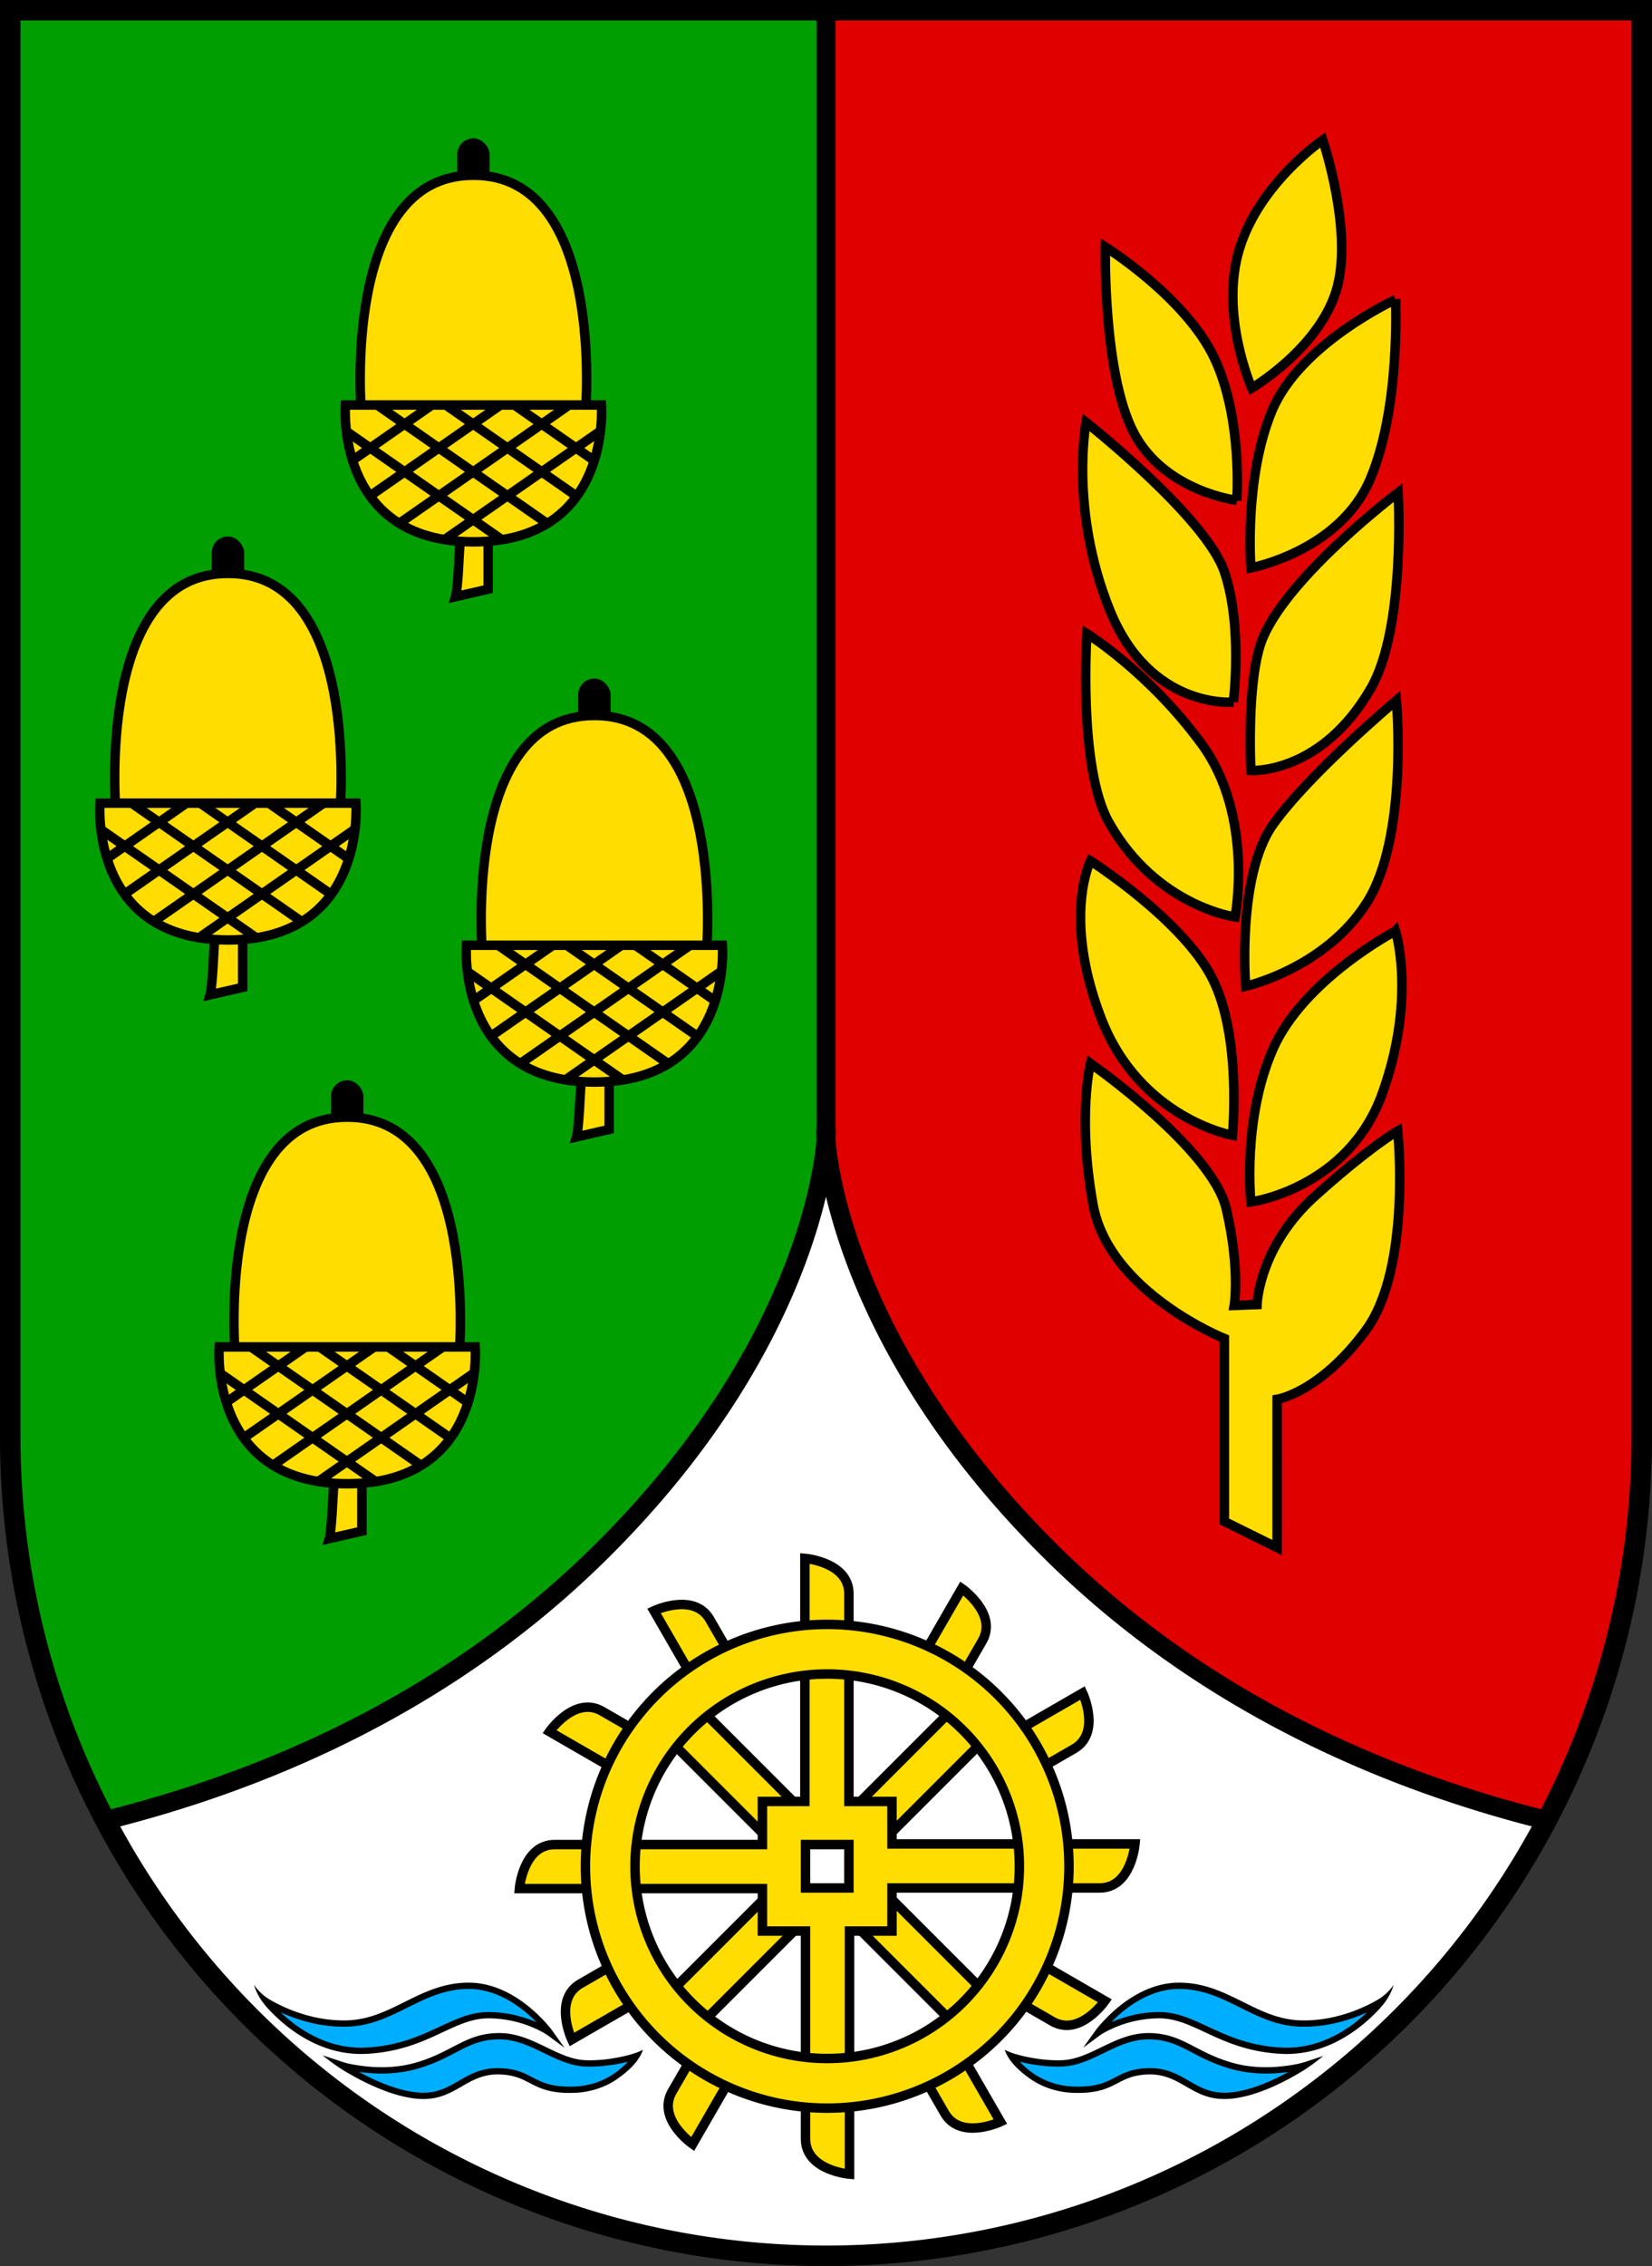 <?xml version="1.0" encoding="UTF-8" standalone="no"?>
<!-- Created with Inkscape (http://www.inkscape.org/) -->

<svg
   width="104.8mm"
   height="143.704mm"
   viewBox="0 0 104.8 143.704"
   version="1.1"
   id="svg5"
   inkscape:version="1.2.2 (732a01da63, 2022-12-09)"
   sodipodi:docname="DEU Dahlem (Niedersachsen) COA.svg"
   xmlns:inkscape="http://www.inkscape.org/namespaces/inkscape"
   xmlns:sodipodi="http://sodipodi.sourceforge.net/DTD/sodipodi-0.dtd"
   xmlns="http://www.w3.org/2000/svg"
   xmlns:svg="http://www.w3.org/2000/svg">
  <rect x="0" y="0" width="104.8" height="143.704" fill="#333333" stroke="none"/>
  <sodipodi:namedview
     id="namedview7"
     pagecolor="#9e9e9e"
     bordercolor="#666666"
     borderopacity="1.0"
     inkscape:showpageshadow="2"
     inkscape:pageopacity="0"
     inkscape:pagecheckerboard="0"
     inkscape:deskcolor="#8c8c8c"
     inkscape:document-units="mm"
     showgrid="false"
     inkscape:zoom="0.50969423"
     inkscape:cx="201.10096"
     inkscape:cy="273.6935"
     inkscape:current-layer="layer1" />
  <defs
     id="defs2">
    <inkscape:path-effect
       effect="join_type"
       id="path-effect2549"
       is_visible="true"
       lpeversion="1"
       linecap_type="butt"
       line_width="0.4"
       linejoin_type="extrp_arc"
       miter_limit="100"
       attempt_force_join="true" />
    <inkscape:path-effect
       effect="join_type"
       id="path-effect2551"
       is_visible="true"
       lpeversion="1"
       linecap_type="butt"
       line_width="0.4"
       linejoin_type="extrp_arc"
       miter_limit="100"
       attempt_force_join="true" />
    <inkscape:path-effect
       effect="join_type"
       id="path-effect2571"
       is_visible="true"
       lpeversion="1"
       linecap_type="butt"
       line_width="0.4"
       linejoin_type="extrp_arc"
       miter_limit="100"
       attempt_force_join="true" />
    <inkscape:path-effect
       effect="join_type"
       id="path-effect2575"
       is_visible="true"
       lpeversion="1"
       linecap_type="butt"
       line_width="0.4"
       linejoin_type="extrp_arc"
       miter_limit="100"
       attempt_force_join="true" />
  </defs>
  <g
     inkscape:label="Ebene 1"
     inkscape:groupmode="layer"
     id="layer1"
     transform="translate(-590.68,6.411)">
    <g
       id="g3561"
       transform="translate(539.94,-83.18)">
      <path
         id="path3390"
         style="fill:#e00000;fill-opacity:1;stroke:none;stroke-width:1.2;stroke-dasharray:none"
         d="m 154.89,77.419 v 90.458 a 51.75,51.947 0 0 1 -51.75,51.947 V 77.419 Z" />
      <path
         id="rect3278"
         style="fill:#009e00;fill-opacity:1;stroke:none;stroke-width:1.2;stroke-dasharray:none"
         d="m 51.39,77.419 v 90.458 a 51.75,51.947 0 0 0 51.75,51.947 V 77.419 Z" />
      <path
         id="path3221"
         style="fill:#ffffff;fill-opacity:1;stroke:#000000;stroke-width:1.2;stroke-dasharray:none"
         d="m 103.14,148.965 c 0,0 -0.481,12.62 -14.398,26.336 -9.691,9.551 -21.341,14.43 -31.306,16.909 a 51.75,51.947 0 0 0 45.703,27.613 51.75,51.947 0 0 0 45.703,-27.613 c -9.964,-2.479 -21.615,-7.358 -31.306,-16.909 -13.917,-13.716 -14.397,-26.336 -14.397,-26.336 z" />
      <path
         style="fill:none;fill-opacity:1;stroke:#000000;stroke-width:1.2;stroke-dasharray:none"
         d="M 103.14,77.419 V 148.977"
         id="path3392" />
      <path
         id="path2869"
         style="fill:none;fill-opacity:1;stroke:#000000;stroke-width:1.3;stroke-dasharray:none"
         d="m 51.39,77.419 v 90.458 a 51.75,51.947 0 0 0 51.75,51.947 51.75,51.947 0 0 0 51.75,-51.946 51.75,51.947 0 0 0 0,-5.2e-4 V 77.419 Z" />
      <g
         id="g1696"
         transform="translate(-178.737,-5.165)">
        <g
           id="g1544">
          <path
             style="fill:#ffdd00;fill-opacity:1;stroke:#000000;stroke-width:0.6;stroke-dasharray:none"
             d="m 260.445,115.15 v 4.149 l -2.065,0.472 c 0,0 0.12,-0.389 0.216,-2.399 0.096,-2.01 0.261,-2.042 0.261,-2.042 z"
             id="path1474"
             sodipodi:nodetypes="cccscc" />
          <rect
             style="fill:#000000;stroke:none;stroke-width:0.6;stroke-dasharray:none"
             id="rect1312"
             width="2.058"
             height="4.088"
             x="258.481"
             y="90.704"
             ry="1.029"
             rx="1.029" />
          <path
             style="fill:#ffdd00;fill-opacity:1;stroke:#000000;stroke-width:0.6;stroke-dasharray:none"
             d="m 266.617,108.149 c 0,0 1.327,-15.135 -7.107,-15.1 -8.434,-0.035 -7.107,15.1 -7.107,15.1 z"
             id="path1197"
             sodipodi:nodetypes="cccc" />
          <path
             style="fill:#ffdd00;fill-opacity:1;stroke:#000000;stroke-width:0.6;stroke-dasharray:none"
             d="m 267.63,107.619 c 0,0 0.695,8.676 -8.12,8.676 -8.815,-1e-5 -8.12,-8.676 -8.12,-8.676 z"
             id="path1083"
             sodipodi:nodetypes="cccc" />
          <g
             id="g1107">
            <path
               style="fill:none;stroke:#000000;stroke-width:0.6;stroke-dasharray:none"
               d="m 254.838,115.1 10.793,-7.517"
               id="path1095"
               sodipodi:nodetypes="cc" />
            <path
               style="fill:none;stroke:#000000;stroke-width:0.6;stroke-dasharray:none"
               d="m 252.875,113.436 8.405,-5.853"
               id="path1097"
               sodipodi:nodetypes="cc" />
            <path
               style="fill:none;stroke:#000000;stroke-width:0.6;stroke-dasharray:none"
               d="m 251.793,111.16 5.136,-3.577"
               id="path1099"
               sodipodi:nodetypes="cc" />
            <path
               style="fill:none;stroke:#000000;stroke-width:0.6;stroke-dasharray:none"
               d="M 257.597,116.209 267.579,109.257"
               id="path1101"
               sodipodi:nodetypes="cc" />
          </g>
          <g
             id="g1117"
             transform="matrix(-1,0,0,1,518.983,0)">
            <path
               style="fill:none;stroke:#000000;stroke-width:0.6;stroke-dasharray:none"
               d="m 254.838,115.1 10.793,-7.517"
               id="path1109"
               sodipodi:nodetypes="cc" />
            <path
               style="fill:none;stroke:#000000;stroke-width:0.6;stroke-dasharray:none"
               d="m 252.875,113.436 8.405,-5.853"
               id="path1111"
               sodipodi:nodetypes="cc" />
            <path
               style="fill:none;stroke:#000000;stroke-width:0.6;stroke-dasharray:none"
               d="m 251.793,111.16 5.136,-3.577"
               id="path1113"
               sodipodi:nodetypes="cc" />
            <path
               style="fill:none;stroke:#000000;stroke-width:0.6;stroke-dasharray:none"
               d="M 257.597,116.209 267.579,109.257"
               id="path1115"
               sodipodi:nodetypes="cc" />
          </g>
        </g>
        <g
           id="g1574"
           transform="translate(-15.573,25.25)">
          <path
             style="fill:#ffdd00;fill-opacity:1;stroke:#000000;stroke-width:0.6;stroke-dasharray:none"
             d="m 260.445,115.15 v 4.149 l -2.065,0.472 c 0,0 0.12,-0.389 0.216,-2.399 0.096,-2.01 0.261,-2.042 0.261,-2.042 z"
             id="path1546"
             sodipodi:nodetypes="cccscc" />
          <rect
             style="fill:#000000;stroke:none;stroke-width:0.6;stroke-dasharray:none"
             id="rect1548"
             width="2.058"
             height="4.088"
             x="258.481"
             y="90.704"
             ry="1.029"
             rx="1.029" />
          <path
             style="fill:#ffdd00;fill-opacity:1;stroke:#000000;stroke-width:0.6;stroke-dasharray:none"
             d="m 266.617,108.149 c 0,0 1.327,-15.135 -7.107,-15.1 -8.434,-0.035 -7.107,15.1 -7.107,15.1 z"
             id="path1550"
             sodipodi:nodetypes="cccc" />
          <path
             style="fill:#ffdd00;fill-opacity:1;stroke:#000000;stroke-width:0.6;stroke-dasharray:none"
             d="m 267.63,107.619 c 0,0 0.695,8.676 -8.12,8.676 -8.815,-1e-5 -8.12,-8.676 -8.12,-8.676 z"
             id="path1552"
             sodipodi:nodetypes="cccc" />
          <g
             id="g1562">
            <path
               style="fill:none;stroke:#000000;stroke-width:0.6;stroke-dasharray:none"
               d="m 254.838,115.1 10.793,-7.517"
               id="path1554"
               sodipodi:nodetypes="cc" />
            <path
               style="fill:none;stroke:#000000;stroke-width:0.6;stroke-dasharray:none"
               d="m 252.875,113.436 8.405,-5.853"
               id="path1556"
               sodipodi:nodetypes="cc" />
            <path
               style="fill:none;stroke:#000000;stroke-width:0.6;stroke-dasharray:none"
               d="m 251.793,111.16 5.136,-3.577"
               id="path1558"
               sodipodi:nodetypes="cc" />
            <path
               style="fill:none;stroke:#000000;stroke-width:0.6;stroke-dasharray:none"
               d="M 257.597,116.209 267.579,109.257"
               id="path1560"
               sodipodi:nodetypes="cc" />
          </g>
          <g
             id="g1572"
             transform="matrix(-1,0,0,1,518.983,0)">
            <path
               style="fill:none;stroke:#000000;stroke-width:0.6;stroke-dasharray:none"
               d="m 254.838,115.1 10.793,-7.517"
               id="path1564"
               sodipodi:nodetypes="cc" />
            <path
               style="fill:none;stroke:#000000;stroke-width:0.6;stroke-dasharray:none"
               d="m 252.875,113.436 8.405,-5.853"
               id="path1566"
               sodipodi:nodetypes="cc" />
            <path
               style="fill:none;stroke:#000000;stroke-width:0.6;stroke-dasharray:none"
               d="m 251.793,111.16 5.136,-3.577"
               id="path1568"
               sodipodi:nodetypes="cc" />
            <path
               style="fill:none;stroke:#000000;stroke-width:0.6;stroke-dasharray:none"
               d="M 257.597,116.209 267.579,109.257"
               id="path1570"
               sodipodi:nodetypes="cc" />
          </g>
        </g>
        <g
           id="g1604"
           transform="translate(7.675,34.26)">
          <path
             style="fill:#ffdd00;fill-opacity:1;stroke:#000000;stroke-width:0.6;stroke-dasharray:none"
             d="m 260.445,115.15 v 4.149 l -2.065,0.472 c 0,0 0.12,-0.389 0.216,-2.399 0.096,-2.01 0.261,-2.042 0.261,-2.042 z"
             id="path1576"
             sodipodi:nodetypes="cccscc" />
          <rect
             style="fill:#000000;stroke:none;stroke-width:0.6;stroke-dasharray:none"
             id="rect1578"
             width="2.058"
             height="4.088"
             x="258.481"
             y="90.704"
             ry="1.029"
             rx="1.029" />
          <path
             style="fill:#ffdd00;fill-opacity:1;stroke:#000000;stroke-width:0.6;stroke-dasharray:none"
             d="m 266.617,108.149 c 0,0 1.327,-15.135 -7.107,-15.1 -8.434,-0.035 -7.107,15.1 -7.107,15.1 z"
             id="path1580"
             sodipodi:nodetypes="cccc" />
          <path
             style="fill:#ffdd00;fill-opacity:1;stroke:#000000;stroke-width:0.6;stroke-dasharray:none"
             d="m 267.63,107.619 c 0,0 0.695,8.676 -8.12,8.676 -8.815,-1e-5 -8.12,-8.676 -8.12,-8.676 z"
             id="path1582"
             sodipodi:nodetypes="cccc" />
          <g
             id="g1592">
            <path
               style="fill:none;stroke:#000000;stroke-width:0.6;stroke-dasharray:none"
               d="m 254.838,115.1 10.793,-7.517"
               id="path1584"
               sodipodi:nodetypes="cc" />
            <path
               style="fill:none;stroke:#000000;stroke-width:0.6;stroke-dasharray:none"
               d="m 252.875,113.436 8.405,-5.853"
               id="path1586"
               sodipodi:nodetypes="cc" />
            <path
               style="fill:none;stroke:#000000;stroke-width:0.6;stroke-dasharray:none"
               d="m 251.793,111.16 5.136,-3.577"
               id="path1588"
               sodipodi:nodetypes="cc" />
            <path
               style="fill:none;stroke:#000000;stroke-width:0.6;stroke-dasharray:none"
               d="M 257.597,116.209 267.579,109.257"
               id="path1590"
               sodipodi:nodetypes="cc" />
          </g>
          <g
             id="g1602"
             transform="matrix(-1,0,0,1,518.983,0)">
            <path
               style="fill:none;stroke:#000000;stroke-width:0.6;stroke-dasharray:none"
               d="m 254.838,115.1 10.793,-7.517"
               id="path1594"
               sodipodi:nodetypes="cc" />
            <path
               style="fill:none;stroke:#000000;stroke-width:0.6;stroke-dasharray:none"
               d="m 252.875,113.436 8.405,-5.853"
               id="path1596"
               sodipodi:nodetypes="cc" />
            <path
               style="fill:none;stroke:#000000;stroke-width:0.6;stroke-dasharray:none"
               d="m 251.793,111.16 5.136,-3.577"
               id="path1598"
               sodipodi:nodetypes="cc" />
            <path
               style="fill:none;stroke:#000000;stroke-width:0.6;stroke-dasharray:none"
               d="M 257.597,116.209 267.579,109.257"
               id="path1600"
               sodipodi:nodetypes="cc" />
          </g>
        </g>
        <g
           id="g1634"
           transform="translate(-8.009,59.733)">
          <path
             style="fill:#ffdd00;fill-opacity:1;stroke:#000000;stroke-width:0.6;stroke-dasharray:none"
             d="m 260.445,115.15 v 4.149 l -2.065,0.472 c 0,0 0.12,-0.389 0.216,-2.399 0.096,-2.01 0.261,-2.042 0.261,-2.042 z"
             id="path1606"
             sodipodi:nodetypes="cccscc" />
          <rect
             style="fill:#000000;stroke:none;stroke-width:0.6;stroke-dasharray:none"
             id="rect1608"
             width="2.058"
             height="4.088"
             x="258.481"
             y="90.704"
             ry="1.029"
             rx="1.029" />
          <path
             style="fill:#ffdd00;fill-opacity:1;stroke:#000000;stroke-width:0.6;stroke-dasharray:none"
             d="m 266.617,108.149 c 0,0 1.327,-15.135 -7.107,-15.1 -8.434,-0.035 -7.107,15.1 -7.107,15.1 z"
             id="path1610"
             sodipodi:nodetypes="cccc" />
          <path
             style="fill:#ffdd00;fill-opacity:1;stroke:#000000;stroke-width:0.6;stroke-dasharray:none"
             d="m 267.63,107.619 c 0,0 0.695,8.676 -8.12,8.676 -8.815,-1e-5 -8.12,-8.676 -8.12,-8.676 z"
             id="path1612"
             sodipodi:nodetypes="cccc" />
          <g
             id="g1622">
            <path
               style="fill:none;stroke:#000000;stroke-width:0.6;stroke-dasharray:none"
               d="m 254.838,115.1 10.793,-7.517"
               id="path1614"
               sodipodi:nodetypes="cc" />
            <path
               style="fill:none;stroke:#000000;stroke-width:0.6;stroke-dasharray:none"
               d="m 252.875,113.436 8.405,-5.853"
               id="path1616"
               sodipodi:nodetypes="cc" />
            <path
               style="fill:none;stroke:#000000;stroke-width:0.6;stroke-dasharray:none"
               d="m 251.793,111.16 5.136,-3.577"
               id="path1618"
               sodipodi:nodetypes="cc" />
            <path
               style="fill:none;stroke:#000000;stroke-width:0.6;stroke-dasharray:none"
               d="M 257.597,116.209 267.579,109.257"
               id="path1620"
               sodipodi:nodetypes="cc" />
          </g>
          <g
             id="g1632"
             transform="matrix(-1,0,0,1,518.983,0)">
            <path
               style="fill:none;stroke:#000000;stroke-width:0.6;stroke-dasharray:none"
               d="m 254.838,115.1 10.793,-7.517"
               id="path1624"
               sodipodi:nodetypes="cc" />
            <path
               style="fill:none;stroke:#000000;stroke-width:0.6;stroke-dasharray:none"
               d="m 252.875,113.436 8.405,-5.853"
               id="path1626"
               sodipodi:nodetypes="cc" />
            <path
               style="fill:none;stroke:#000000;stroke-width:0.6;stroke-dasharray:none"
               d="m 251.793,111.16 5.136,-3.577"
               id="path1628"
               sodipodi:nodetypes="cc" />
            <path
               style="fill:none;stroke:#000000;stroke-width:0.6;stroke-dasharray:none"
               d="M 257.597,116.209 267.579,109.257"
               id="path1630"
               sodipodi:nodetypes="cc" />
          </g>
        </g>
      </g>
      <g
         id="g2169"
         transform="translate(-287.304,-9.224)">
        <g
           id="g2147"
           style="stroke:#000000">
          <rect
             style="fill:#ffdd00;fill-opacity:1;stroke:#000000;stroke-width:0.6;stroke-dasharray:none"
             id="rect1998"
             width="2.792"
             height="10.54"
             x="419.217"
             y="-145.371"
             inkscape:transform-center-x="-5.9649261"
             inkscape:transform-center-y="-5.9927505"
             transform="rotate(45)" />
          <rect
             style="fill:#ffdd00;fill-opacity:1;stroke:#000000;stroke-width:0.6;stroke-dasharray:none"
             id="rect2002"
             width="2.792"
             height="10.54"
             x="-133.062"
             y="-434.358"
             inkscape:transform-center-x="-5.9927605"
             inkscape:transform-center-y="5.9649301"
             transform="rotate(135)" />
          <rect
             style="fill:#ffdd00;fill-opacity:1;stroke:#000000;stroke-width:0.6;stroke-dasharray:none"
             id="rect2006"
             width="2.792"
             height="10.54"
             x="-422.049"
             y="117.921"
             inkscape:transform-center-x="5.9649201"
             inkscape:transform-center-y="5.9927645"
             transform="rotate(-135)" />
          <rect
             style="fill:#ffdd00;fill-opacity:1;stroke:#000000;stroke-width:0.6;stroke-dasharray:none"
             id="rect2010"
             width="2.792"
             height="10.54"
             x="130.23"
             y="406.908"
             inkscape:transform-center-x="5.9927545"
             inkscape:transform-center-y="-5.9649162"
             transform="rotate(-45)" />
        </g>
        <path
           style="fill:#ffdd00;fill-opacity:1;stroke:#000000;stroke-width:0.6;stroke-dasharray:none"
           d="m 389.105,190.148 v -5.329 c 0,0 2.792,0.233 2.792,2.242 8e-5,2.009 0,3.559 0,3.559 z"
           id="path2108"
           inkscape:transform-center-x="0.019681198"
           inkscape:transform-center-y="-16.625615" />
        <path
           id="rect1996"
           style="fill:#ffdd00;fill-opacity:1;stroke:#000000;stroke-width:0.6;stroke-dasharray:none"
           inkscape:transform-center-x="0.019675164"
           inkscape:transform-center-y="-8.4553545"
           d="m 389.104,190.619 v 9.616 h -2.694 v 2.733 h -9.615 v 2.792 h 9.615 v 2.694 h 2.734 v 9.615 h 2.792 v -9.615 h 2.694 v -2.733 h 9.615 v -2.792 h -9.615 v -2.694 h -2.733 v -9.616 z" />
        <rect
           style="fill:#ffffff;stroke:#000000;stroke-width:0.6;stroke-dasharray:none"
           id="rect1917"
           width="2.753"
           height="2.753"
           x="389.144"
           y="202.968" />
        <path
           style="fill:#ffdd00;fill-opacity:1;stroke:#000000;stroke-width:0.6;stroke-dasharray:none"
           d="m 396.393,191.342 2.664,-4.615 c 0,0 2.302,1.598 1.297,3.337 -1.004,1.739 -1.78,3.082 -1.78,3.082 z"
           id="path2110"
           inkscape:transform-center-x="-7.9801443"
           inkscape:transform-center-y="-14.408055" />
        <path
           style="fill:#ffdd00;fill-opacity:1;stroke:#000000;stroke-width:0.6;stroke-dasharray:none"
           d="m 402.108,196.02 4.615,-2.664 c 0,0 1.194,2.535 -0.545,3.539 -1.739,1.004 -3.082,1.78 -3.082,1.78 z"
           id="path2112"
           inkscape:transform-center-x="-14.094549"
           inkscape:transform-center-y="-8.329865" />
        <path
           style="fill:#ffdd00;fill-opacity:1;stroke:#000000;stroke-width:0.6;stroke-dasharray:none"
           d="m 404.718,202.929 h 5.329 c 0,0 -0.233,2.792 -2.242,2.792 -2.009,8e-5 -3.559,0 -3.559,0 z"
           id="path2114"
           inkscape:transform-center-x="-16.625611"
           inkscape:transform-center-y="-0.019682222" />
        <path
           style="fill:#ffdd00;fill-opacity:1;stroke:#000000;stroke-width:0.6;stroke-dasharray:none"
           d="m 403.523,210.217 4.615,2.664 c 0,0 -1.598,2.302 -3.337,1.297 -1.739,-1.004 -3.082,-1.78 -3.082,-1.78 z"
           id="path2116"
           inkscape:transform-center-x="-14.408056"
           inkscape:transform-center-y="7.9801433" />
        <path
           style="fill:#ffdd00;fill-opacity:1;stroke:#000000;stroke-width:0.6;stroke-dasharray:none"
           d="m 398.845,215.932 2.664,4.615 c 0,0 -2.535,1.194 -3.539,-0.545 -1.004,-1.739 -1.78,-3.082 -1.78,-3.082 z"
           id="path2118"
           inkscape:transform-center-x="-8.329866"
           inkscape:transform-center-y="14.094548" />
        <path
           style="fill:#ffdd00;fill-opacity:1;stroke:#000000;stroke-width:0.6;stroke-dasharray:none"
           d="m 391.936,218.542 v 5.329 c 0,0 -2.792,-0.233 -2.792,-2.242 -8e-5,-2.009 0,-3.559 0,-3.559 z"
           id="path2120"
           inkscape:transform-center-x="-0.019683222"
           inkscape:transform-center-y="16.62561" />
        <path
           style="fill:#ffdd00;fill-opacity:1;stroke:#000000;stroke-width:0.6;stroke-dasharray:none"
           d="m 384.648,217.348 -2.664,4.615 c 0,0 -2.302,-1.598 -1.297,-3.337 1.004,-1.739 1.78,-3.082 1.78,-3.082 z"
           id="path2122"
           inkscape:transform-center-x="7.9801423"
           inkscape:transform-center-y="14.408055" />
        <path
           style="fill:#ffdd00;fill-opacity:1;stroke:#000000;stroke-width:0.6;stroke-dasharray:none"
           d="m 378.933,212.67 -4.615,2.664 c 0,0 -1.194,-2.535 0.545,-3.539 1.739,-1.004 3.082,-1.78 3.082,-1.78 z"
           id="path2124"
           inkscape:transform-center-x="14.094552"
           inkscape:transform-center-y="8.32987" />
        <path
           style="fill:#ffdd00;fill-opacity:1;stroke:#000000;stroke-width:0.6;stroke-dasharray:none"
           d="m 376.323,205.761 h -5.329 c 0,0 0.233,-2.792 2.242,-2.792 2.009,-8e-5 3.559,1e-5 3.559,1e-5 z"
           id="path2126"
           inkscape:transform-center-x="16.625614"
           inkscape:transform-center-y="0.019683432" />
        <path
           style="fill:#ffdd00;fill-opacity:1;stroke:#000000;stroke-width:0.6;stroke-dasharray:none"
           d="m 377.517,198.472 -4.615,-2.664 c 0,0 1.598,-2.302 3.337,-1.297 1.739,1.004 3.082,1.78 3.082,1.78 z"
           id="path2128"
           inkscape:transform-center-x="14.408059"
           inkscape:transform-center-y="-7.9801433" />
        <path
           style="fill:#ffdd00;fill-opacity:1;stroke:#000000;stroke-width:0.6;stroke-dasharray:none"
           d="m 382.196,192.758 -2.664,-4.615 c 0,0 2.535,-1.194 3.539,0.545 1.004,1.739 1.78,3.082 1.78,3.082 z"
           id="path2130"
           inkscape:transform-center-x="8.329874"
           inkscape:transform-center-y="-14.094553" />
        <path
           id="path1802"
           style="fill:#ffdd00;fill-opacity:1;stroke:#000000;stroke-width:0.6;stroke-dasharray:none"
           d="m 390.52,189.007 a 15.338,15.338 0 0 0 -15.338,15.338 15.338,15.338 0 0 0 15.338,15.338 15.338,15.338 0 0 0 15.338,-15.338 15.338,15.338 0 0 0 -15.338,-15.338 z m 0,3.146 a 12.191,12.191 0 0 1 12.191,12.191 12.191,12.191 0 0 1 -12.191,12.192 12.191,12.191 0 0 1 -12.191,-12.192 12.191,12.191 0 0 1 12.191,-12.191 z" />
      </g>
      <g
         id="g2463"
         transform="translate(-378.75,-7.961)">
        <path
           style="fill:#ffdd00;fill-opacity:1;stroke:#000000;stroke-width:0.6;stroke-dasharray:none"
           d="m 518.019,143.771 c 0,0 -5.84,3.059 -7.786,7.508 -1.947,4.449 -1.39,9.677 -1.39,9.677 0,0 6.174,-0.834 8.343,-6.897 2.169,-6.062 0.834,-10.289 0.834,-10.289 z"
           id="path2225" />
        <path
           style="fill:#ffdd00;fill-opacity:1;stroke:#000000;stroke-width:0.6;stroke-dasharray:none"
           d="m 507.674,156.729 c 0,0 -5.895,-1.057 -8.343,-7.453 -2.447,-6.396 -0.667,-9.955 -0.667,-9.955 0,0 5.84,3.726 7.731,7.453 1.891,3.726 1.279,9.955 1.279,9.955 z"
           id="path2335" />
        <path
           style="fill:#ffdd00;fill-opacity:1;stroke:#000000;stroke-width:0.6;stroke-dasharray:none"
           d="m 518.075,129.143 c 0,0 0.779,8.676 -1.891,12.848 -2.67,4.171 -7.675,5.284 -7.675,5.284 0,0 -0.556,-7.008 1.724,-10.234 2.28,-3.226 7.842,-7.898 7.842,-7.898 z"
           id="path2337" />
        <path
           style="fill:#ffdd00;fill-opacity:1;stroke:#000000;stroke-width:0.6;stroke-dasharray:none"
           d="m 498.442,124.916 c 0,0 -0.569,8.474 1.39,11.958 3.003,5.339 8.009,6.007 8.009,6.007 0,0 1.224,-6.396 -2.113,-10.957 -3.337,-4.561 -7.286,-7.008 -7.286,-7.008 z"
           id="path2339"
           sodipodi:nodetypes="cscsc" />
        <path
           style="fill:#ffdd00;fill-opacity:1;stroke:#000000;stroke-width:0.6;stroke-dasharray:none"
           d="m 518.019,103.726 c 0,0 -6.062,2.781 -7.842,7.063 -1.78,4.283 -1.335,9.955 -1.335,9.955 0,0 5.617,-1.057 7.564,-5.617 1.947,-4.561 1.613,-11.402 1.613,-11.402 z"
           id="path2341" />
        <path
           style="fill:#ffdd00;fill-opacity:1;stroke:#000000;stroke-width:0.6;stroke-dasharray:none"
           d="m 507.73,129.254 c 0,0 -5.284,0.501 -7.842,-5.84 -2.558,-6.34 -1.502,-11.902 -1.502,-11.902 0,0 7.62,6.007 8.788,9.511 1.168,3.504 0.556,8.231 0.556,8.231 z"
           id="path2343" />
        <path
           style="fill:#ffdd00;fill-opacity:1;stroke:#000000;stroke-width:0.6;stroke-dasharray:none"
           d="m 507.952,116.463 c 0,0 -4.616,-0.556 -6.563,-4.338 -1.947,-3.782 -1.78,-11.735 -1.78,-11.735 0,0 5.061,3.17 6.897,7.008 1.835,3.838 1.446,9.066 1.446,9.066 z"
           id="path2345" />
        <path
           style="fill:#ffdd00;fill-opacity:1;stroke:#000000;stroke-width:0.6;stroke-dasharray:none"
           d="m 508.898,109.344 c 0,0 -2.058,-4.672 -0.779,-8.843 1.279,-4.171 5.284,-6.897 5.284,-6.897 0,0 2.002,5.951 0.834,9.622 -1.168,3.671 -5.339,6.118 -5.339,6.118 z"
           id="path2347" />
        <path
           style="fill:#ffdd00;fill-opacity:1;stroke:#000000;stroke-width:0.6;stroke-dasharray:none"
           d="m 508.842,133.593 c 0,0 -0.308,-5.93 0.779,-8.454 1.724,-4.004 8.565,-9.177 8.565,-9.177 0,0 0.494,8.55 -1.724,12.403 -3.17,5.506 -7.62,5.228 -7.62,5.228 z"
           id="path2445"
           sodipodi:nodetypes="cscsc" />
        <path
           style="fill:#ffdd00;fill-opacity:1;stroke:#000000;stroke-width:0.6;stroke-dasharray:none"
           d="m 510.508,182.872 -3.343,-1.652 v -11.602 c 0,0 -7.333,-2.934 -8.334,-8.496 -1.001,-5.562 -0.167,-8.954 -0.167,-8.954 0,0 7.731,5.395 8.621,9.232 0.89,3.838 0.501,6.118 0.501,6.118 l 1.446,-0.056 c 0,0 0.111,-3.671 3.671,-6.869 3.559,-3.198 5.256,-4.143 5.256,-4.143 0,0 0.89,8.704 -2.03,12.653 -2.92,3.949 -5.62,4.366 -5.62,4.366 z"
           id="path2451" />
      </g>
      <g
         id="g2587"
         transform="translate(-378.594,-8.144)">
        <g
           id="g2557">
          <path
             style="fill:#00aeff;fill-opacity:1;stroke:none;stroke-width:0.4;stroke-dasharray:none"
             d="m 445.8,211.457 c 0,0 2.642,1.863 5.562,1.78 2.92,-0.083 4.672,-2.392 7.703,-2.392 3.031,0 5.423,3.254 5.423,3.254 0,0 -1.752,-1.363 -4.116,-1.39 -2.364,-0.028 -3.949,2.058 -7.814,2.252 -3.865,0.195 -6.758,-3.504 -6.758,-3.504 z"
             id="path2467"
             sodipodi:nodetypes="csscssc"
             class="UnoptimicedTransforms" />
          <path
             style="fill:#00aeff;fill-opacity:1;stroke:none;stroke-width:0.4;stroke-dasharray:none"
             d="m 450.75,215.767 c 0,0 2.642,0.834 5.033,0.139 2.392,-0.695 3.142,-1.863 5.228,-1.863 2.086,0 3.587,1.669 5.506,1.724 1.714,0.05 3.198,-0.473 3.198,-0.473 0,0 -1.279,2.058 -3.977,2.141 -2.697,0.083 -2.586,-1.112 -4.727,-1.168 -2.141,-0.056 -2.809,1.613 -4.922,1.557 -2.31,-0.061 -5.339,-2.058 -5.339,-2.058 z"
             id="path2523"
             sodipodi:nodetypes="cssscsssc" />
          <path
             style="fill:#000000;fill-rule:nonzero;stroke:none;stroke-width:0.4;stroke-dasharray:none"
             d="m 447.598,212.726 c 0.949,0.381 2.275,0.753 3.769,0.711 2.984,-0.085 4.73,-2.391 7.697,-2.391 1.454,0 2.703,0.723 3.599,1.46 0.007,0.005 0.905,0.749 1.417,1.467 l 0.282,-0.277 c -0.913,-0.677 -2.412,-1.009 -2.644,-1.053 -0.41,-0.077 -0.86,-0.128 -1.345,-0.133 -2.438,-0.029 -4.004,2.06 -7.827,2.253 -1.872,0.094 -3.424,-0.676 -4.513,-1.478 -0.054,-0.04 -1.119,-0.842 -1.701,-1.621 l -0.273,0.285 c 0.507,0.344 1.26,0.668 1.537,0.779 z m -0.422,0.382 c 0.745,0.647 1.83,1.397 3.177,1.789 0.675,0.197 1.417,0.304 2.214,0.264 3.908,-0.197 5.512,-2.279 7.802,-2.252 0.921,0.011 1.708,0.192 2.321,0.405 0.244,0.085 1,0.381 1.435,0.703 l 1.019,0.756 -0.737,-1.033 c -0.326,-0.456 -0.818,-0.939 -0.975,-1.088 -0.618,-0.589 -1.512,-1.283 -2.596,-1.681 -0.544,-0.2 -1.138,-0.325 -1.771,-0.325 -3.095,0 -4.853,2.31 -7.709,2.392 -1.426,0.041 -2.694,-0.315 -3.609,-0.682 -0.241,-0.097 -0.989,-0.419 -1.461,-0.739 a 3.177,3.177 0 0 1 -0.84,-0.837 3.65,3.65 0 0 0 0.567,1.122 c 0.368,0.492 0.967,1.036 1.163,1.207 z"
             id="path2539"
             sodipodi:nodetypes="csscssc"
             inkscape:path-effect="#path-effect2549"
             inkscape:original-d="m 446.17363,211.78121 c 0,0 2.26821,1.53872 5.18812,1.4553 2.91989,-0.0834 4.67183,-2.39154 7.70297,-2.39154 3.03115,0 5.17936,3.01028 5.17936,3.01028 0,0 -1.50861,-1.11929 -3.87234,-1.1471 -2.36373,-0.0278 -3.94882,2.05784 -7.81422,2.25249 -3.86541,0.19467 -6.38389,-3.17943 -6.38389,-3.17943 z" />
          <path
             style="fill:#000000;fill-rule:nonzero;stroke:none;stroke-width:0.4;stroke-dasharray:none"
             d="m 452.506,216.355 c 0.897,0.094 2.105,0.1 3.333,-0.257 2.427,-0.705 3.143,-1.855 5.172,-1.855 2.032,0 3.525,1.667 5.5,1.724 0.876,0.025 1.694,-0.096 2.289,-0.222 0.243,-0.052 0.621,-0.135 0.981,-0.262 l -0.236,-0.294 c -0.272,0.438 -0.839,0.914 -0.932,0.989 -0.63,0.504 -1.585,1.018 -2.881,1.058 -2.642,0.082 -2.505,-1.111 -4.716,-1.168 -2.22,-0.058 -2.888,1.611 -4.922,1.557 -0.892,-0.024 -1.872,-0.335 -2.744,-0.71 -0.261,-0.112 -0.51,-0.229 -0.742,-0.345 -0.465,-0.232 -0.86,-0.457 -1.139,-0.625 -0.209,-0.125 -0.207,-0.119 -0.438,-0.275 l -0.175,0.356 0.15,0.05 c 0.528,0.163 1.245,0.252 1.501,0.279 z m -2.704,-1.101 a 13.182,13.182 0 0 0 1.004,0.748 c 0.277,0.187 0.411,0.262 0.641,0.396 0.397,0.232 0.953,0.534 1.585,0.814 0.316,0.14 0.652,0.276 0.996,0.394 0.431,0.148 0.879,0.271 1.321,0.345 0.246,0.041 0.492,0.067 0.734,0.073 2.193,0.058 2.86,-1.611 4.922,-1.557 2.071,0.054 1.986,1.253 4.739,1.168 0.56,-0.017 1.062,-0.117 1.506,-0.265 0.356,-0.119 0.674,-0.268 0.956,-0.432 0.032,-0.019 1.142,-0.677 1.678,-1.539 a 2.596,2.596 0 0 0 0.239,-0.494 4.33,4.33 0 0 1 -0.475,0.2 c -0.342,0.12 -0.705,0.2 -0.931,0.248 -0.576,0.122 -1.357,0.238 -2.194,0.213 -1.862,-0.054 -3.373,-1.724 -5.512,-1.724 -2.142,0 -2.927,1.186 -5.284,1.871 -0.931,0.271 -1.853,0.322 -2.629,0.285 -0.136,-0.006 -1.223,-0.074 -1.971,-0.304 z"
             id="path2541"
             sodipodi:nodetypes="cssscssscc"
             inkscape:path-effect="#path-effect2551"
             inkscape:original-d="m 451.06458,215.88508 c 0,0 2.32719,0.71627 4.71873,0.0211 2.39154,-0.69522 3.14238,-1.86318 5.22803,-1.86318 2.08563,0 3.5873,1.66852 5.5061,1.72414 1.71396,0.0497 3.198,-0.47275 3.198,-0.47275 0,0 -1.2792,2.05784 -3.97665,2.14127 -2.69743,0.0834 -2.5862,-1.11235 -4.72745,-1.16797 -2.14127,-0.0556 -2.80867,1.6129 -4.92213,1.55729 -2.31,-0.0608 -5.17063,-1.98853 -5.17063,-1.98853 z" />
        </g>
        <g
           id="g2567"
           transform="matrix(-1,0,0,1,963.195,0)">
          <path
             style="fill:#00aeff;fill-opacity:1;stroke:none;stroke-width:0.4;stroke-dasharray:none"
             d="m 445.8,211.457 c 0,0 2.642,1.863 5.562,1.78 2.92,-0.083 4.672,-2.392 7.703,-2.392 3.031,0 5.423,3.254 5.423,3.254 0,0 -1.752,-1.363 -4.116,-1.39 -2.364,-0.028 -3.949,2.058 -7.814,2.252 -3.865,0.195 -6.758,-3.504 -6.758,-3.504 z"
             id="path2559"
             sodipodi:nodetypes="csscssc"
             class="UnoptimicedTransforms" />
          <path
             style="fill:#00aeff;fill-opacity:1;stroke:none;stroke-width:0.4;stroke-dasharray:none"
             d="m 450.75,215.767 c 0,0 2.642,0.834 5.033,0.139 2.392,-0.695 3.142,-1.863 5.228,-1.863 2.086,0 3.587,1.669 5.506,1.724 1.714,0.05 3.198,-0.473 3.198,-0.473 0,0 -1.279,2.058 -3.977,2.141 -2.697,0.083 -2.586,-1.112 -4.727,-1.168 -2.141,-0.056 -2.809,1.613 -4.922,1.557 -2.31,-0.061 -5.339,-2.058 -5.339,-2.058 z"
             id="path2561"
             sodipodi:nodetypes="cssscsssc" />
          <path
             style="fill:#000000;fill-rule:nonzero;stroke:none;stroke-width:0.4;stroke-dasharray:none"
             d="m 447.598,212.726 c 0.949,0.381 2.275,0.753 3.769,0.711 2.984,-0.085 4.73,-2.391 7.697,-2.391 1.454,0 2.703,0.723 3.599,1.46 0.007,0.005 0.905,0.749 1.417,1.467 l 0.282,-0.277 c -0.913,-0.677 -2.412,-1.009 -2.644,-1.053 -0.41,-0.077 -0.86,-0.128 -1.345,-0.133 -2.438,-0.029 -4.004,2.06 -7.827,2.253 -1.872,0.094 -3.424,-0.676 -4.513,-1.478 -0.054,-0.04 -1.119,-0.842 -1.701,-1.621 l -0.273,0.285 c 0.507,0.344 1.26,0.668 1.537,0.779 z m -0.422,0.382 c 0.745,0.647 1.83,1.397 3.177,1.789 0.675,0.197 1.417,0.304 2.214,0.264 3.908,-0.197 5.512,-2.279 7.802,-2.252 0.921,0.011 1.708,0.192 2.321,0.405 0.244,0.085 1,0.381 1.435,0.703 l 1.019,0.756 -0.737,-1.033 c -0.326,-0.456 -0.818,-0.939 -0.975,-1.088 -0.618,-0.589 -1.512,-1.283 -2.596,-1.681 -0.544,-0.2 -1.138,-0.325 -1.771,-0.325 -3.095,0 -4.853,2.31 -7.709,2.392 -1.426,0.041 -2.694,-0.315 -3.609,-0.682 -0.241,-0.097 -0.989,-0.419 -1.461,-0.739 a 3.177,3.177 0 0 1 -0.84,-0.837 3.65,3.65 0 0 0 0.567,1.122 c 0.368,0.492 0.967,1.036 1.163,1.207 z"
             id="path2563"
             sodipodi:nodetypes="csscssc"
             inkscape:path-effect="#path-effect2571"
             inkscape:original-d="m 446.17363,211.78121 c 0,0 2.26821,1.53872 5.18812,1.4553 2.91989,-0.0834 4.67183,-2.39154 7.70297,-2.39154 3.03115,0 5.17936,3.01028 5.17936,3.01028 0,0 -1.50861,-1.11929 -3.87234,-1.1471 -2.36373,-0.0278 -3.94882,2.05784 -7.81422,2.25249 -3.86541,0.19467 -6.38389,-3.17943 -6.38389,-3.17943 z" />
          <path
             style="fill:#000000;fill-rule:nonzero;stroke:none;stroke-width:0.4;stroke-dasharray:none"
             d="m 452.506,216.355 c 0.897,0.094 2.105,0.1 3.333,-0.257 2.427,-0.705 3.143,-1.855 5.172,-1.855 2.032,0 3.525,1.667 5.5,1.724 0.876,0.025 1.694,-0.096 2.289,-0.222 0.243,-0.052 0.621,-0.135 0.981,-0.262 l -0.236,-0.294 c -0.272,0.438 -0.839,0.914 -0.932,0.989 -0.63,0.504 -1.585,1.018 -2.881,1.058 -2.642,0.082 -2.505,-1.111 -4.716,-1.168 -2.22,-0.058 -2.888,1.611 -4.922,1.557 -0.892,-0.024 -1.859,-0.331 -2.715,-0.7 -0.64,-0.276 -1.207,-0.583 -1.615,-0.821 -0.221,-0.129 -0.378,-0.218 -0.65,-0.404 l -0.176,0.355 0.067,0.022 c 0.528,0.163 1.245,0.252 1.501,0.279 z m -2.588,-1.062 a 12.438,12.438 0 0 0 0.971,0.736 c 0.269,0.184 0.399,0.258 0.625,0.391 0.388,0.229 0.931,0.526 1.551,0.803 0.31,0.139 0.64,0.272 0.98,0.389 0.425,0.146 0.868,0.268 1.308,0.34 0.245,0.04 0.49,0.066 0.731,0.072 2.193,0.058 2.86,-1.611 4.922,-1.557 2.071,0.054 1.986,1.253 4.739,1.168 0.56,-0.017 1.062,-0.117 1.506,-0.265 0.356,-0.119 0.674,-0.268 0.956,-0.432 0.032,-0.019 1.142,-0.677 1.678,-1.539 a 2.596,2.596 0 0 0 0.239,-0.494 4.33,4.33 0 0 1 -0.475,0.2 c -0.342,0.12 -0.705,0.2 -0.931,0.248 -0.576,0.122 -1.357,0.238 -2.194,0.213 -1.862,-0.054 -3.373,-1.724 -5.512,-1.724 -2.142,0 -2.927,1.186 -5.284,1.871 -0.931,0.271 -1.853,0.322 -2.629,0.285 -0.136,-0.006 -1.223,-0.074 -1.971,-0.304 z"
             id="path2565"
             sodipodi:nodetypes="cssscssscc"
             inkscape:path-effect="#path-effect2575"
             inkscape:original-d="m 451.06458,215.88508 c 0,0 2.32719,0.71627 4.71873,0.0211 2.39154,-0.69522 3.14238,-1.86318 5.22803,-1.86318 2.08563,0 3.5873,1.66852 5.5061,1.72414 1.71396,0.0497 3.198,-0.47275 3.198,-0.47275 0,0 -1.2792,2.05784 -3.97665,2.14127 -2.69743,0.0834 -2.5862,-1.11235 -4.72745,-1.16797 -2.14127,-0.0556 -2.80867,1.6129 -4.92213,1.55729 -2.31,-0.0608 -5.0872,-1.96072 -5.0872,-1.96072 z" />
        </g>
      </g>
    </g>
  </g>
</svg>
